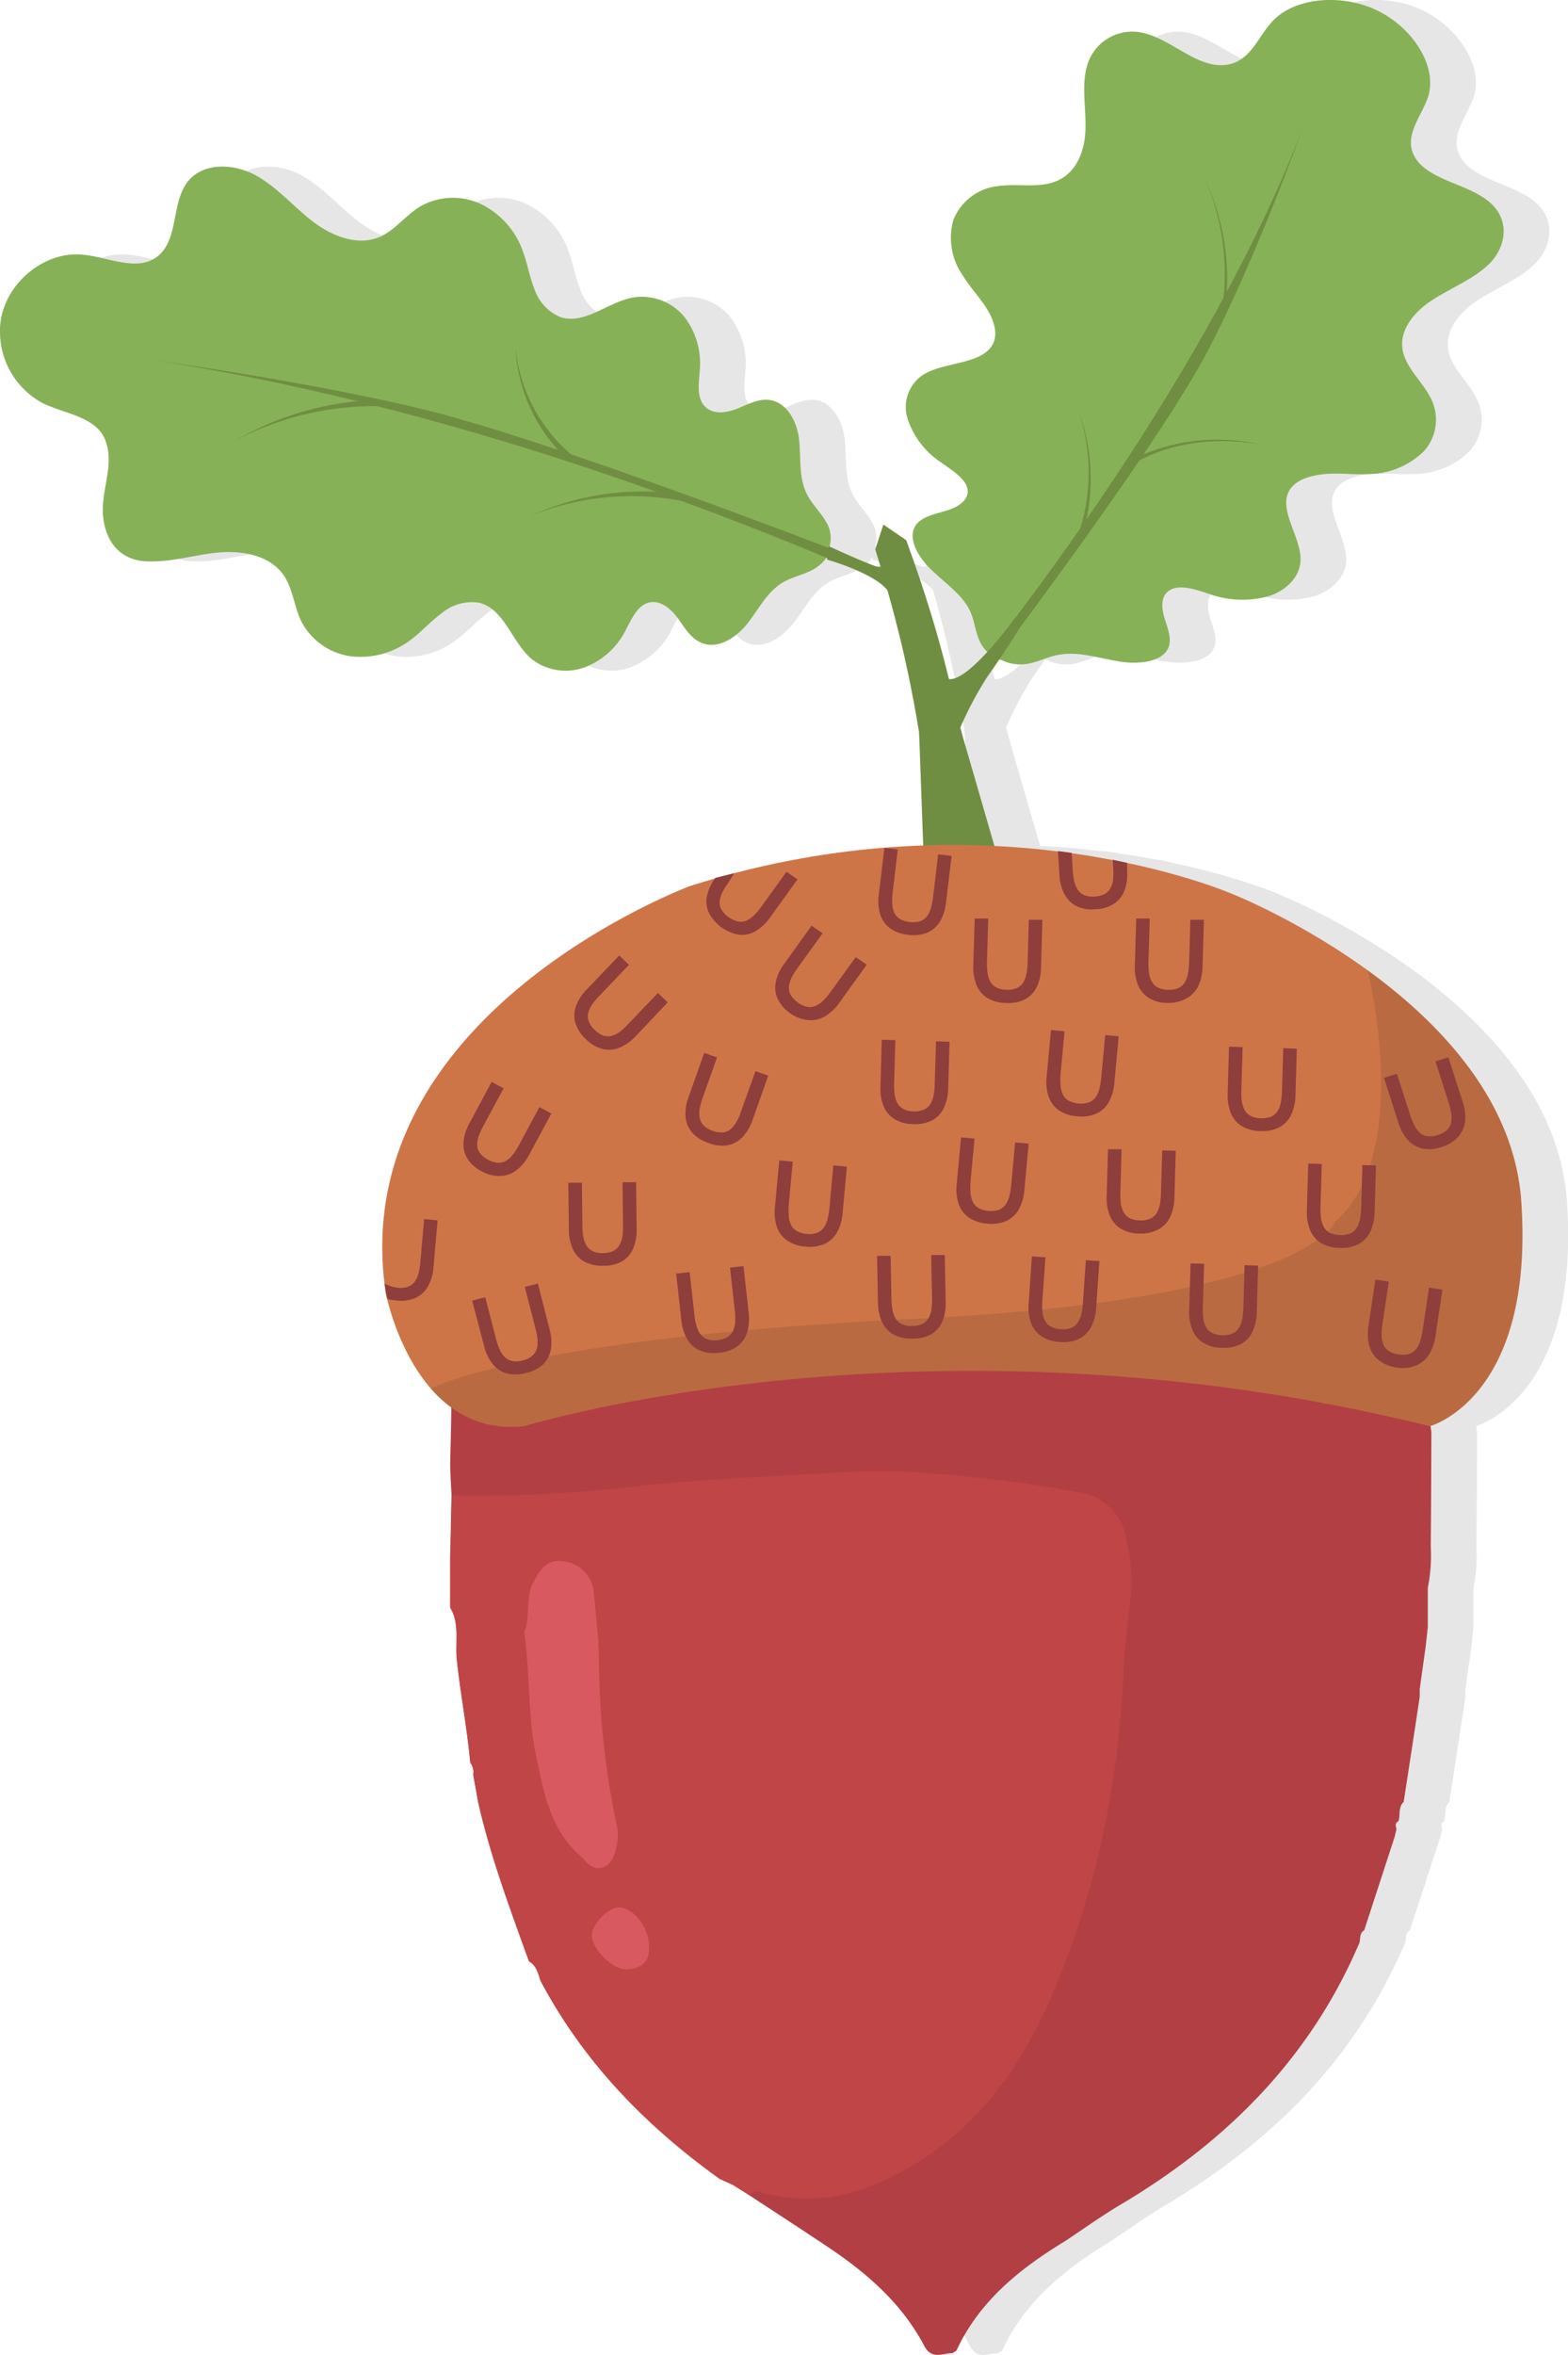 <svg xmlns="http://www.w3.org/2000/svg" viewBox="0 0 205.9 309.11"><defs><style>.cls-1,.cls-2{opacity:0.1;}.cls-3{fill:#87b157;}.cls-4{fill:#708e42;}.cls-5{fill:#b23f44;}.cls-6{fill:#c04547;}.cls-7{fill:#d85960;}.cls-8{fill:#ce7548;}.cls-9{fill:#8e3e3b;}</style></defs><g id="Layer_2" data-name="Layer 2"><g id="Layer_5" data-name="Layer 5"><g class="cls-1"><path d="M132.48,36.24c.93,1.49,2.21,2.84,3.13,4.33s1.46,3.22.77,4.58c-1.38,2.7-6.31,2.31-9.1,4a5.09,5.09,0,0,0-2.14,5.69,10.92,10.92,0,0,0,4.4,5.83c1.52,1.09,3.48,2.26,3.54,3.8,0,1.31-1.39,2.12-2.81,2.55s-3,.73-3.87,1.73c-1.37,1.61,0,4.16,1.77,5.91s4.1,3.3,5.13,5.37c.61,1.23.71,2.52,1.2,3.76a4.55,4.55,0,0,0,3.11,2.88v0a5.54,5.54,0,0,0,3.71.38c1.4-.32,2.63-1,4.08-1.16,2.45-.36,5.12.55,7.71.95s5.64,0,6.35-1.92c.43-1.2-.19-2.6-.58-3.92s-.45-2.87.77-3.56c1.42-.8,3.56,0,5.4.61a12.86,12.86,0,0,0,7.73.14c2.29-.8,4-2.62,4-4.79,0-3.08-3.06-6.64-1.37-9.18.85-1.28,2.72-1.83,4.58-2s3.79.11,5.65,0A10.51,10.51,0,0,0,193,59.2a6.2,6.2,0,0,0,.85-7c-1-1.94-2.88-3.64-3.51-5.63-.91-2.85,1.1-5.42,3.58-7.08s5.52-2.8,7.59-4.81,2.85-5.35.5-7.76c-2.7-2.77-8.27-3.09-10.17-6.22-1.68-2.76.82-5.37,1.69-8C195,8,190.27,1.79,184.08.4c-4.11-1-8.65-.14-11,2.4-2,2.14-2.93,5.49-6.36,5.74-3.9.28-7.26-3.81-11.27-4.34a6.17,6.17,0,0,0-6.77,4.68c-.68,2.69,0,5.65-.16,8.46s-1.36,5.78-4.45,6.66c-2.16.62-4.75.09-7.05.43a7.1,7.1,0,0,0-5.85,4.5A8.65,8.65,0,0,0,132.48,36.24Z"/><path d="M154.49,60.41a25,25,0,0,1,16.93-2.07c-5.61-1-11.7-.35-16.64,2.56l-.29-.49Z"/><path d="M131.43,91.21C148.63,69.92,167.35,42,177,17c0,0-6,16.72-12.13,28.54-7.07,13.72-31.75,45.89-31.75,45.89Z"/><path d="M166.43,40.8a30.82,30.82,0,0,0-2.33-17.58,31.06,31.06,0,0,1,2.76,17.65l-.43-.07Z"/><path d="M147.07,71.61a25.51,25.51,0,0,0,.55-17.73,25.84,25.84,0,0,1,0,17.95l-.53-.22Z"/><path d="M131.43,146.54c-2.76-40.55-4.18-54.21-10.5-74.43L122,68.85l3,2.05c5.06,13.84,6.12,20.82,8.66,31.13,3.5,14.25,5.84,22.66,8.77,44.51"/><path d="M60,83.93c1.4-1.06,2.57-2.4,4-3.44a6.13,6.13,0,0,1,4.9-1.38c3.38.81,4.3,5.25,7,7.46a7.27,7.27,0,0,0,6.92,1,10,10,0,0,0,5.31-4.8c.81-1.52,1.58-3.43,3.27-3.72,1.45-.24,2.75.92,3.62,2.11s1.63,2.57,3,3.17c2.16,1,4.64-.61,6.11-2.47s2.57-4.14,4.6-5.37c1.19-.73,2.61-1,3.86-1.64s2.43-1.8,2.36-3.2h0a4.12,4.12,0,0,0-.59-3.35c-.73-1.2-1.78-2.19-2.41-3.45-1.06-2.12-.78-4.63-1-7s-1.52-5-3.87-5.35c-1.45-.2-2.84.56-4.21,1.11s-3.08.84-4.18-.14c-1.28-1.14-.92-3.17-.8-4.89a10,10,0,0,0-1.94-6.88A7.24,7.24,0,0,0,89.44,39c-3.45.45-6.58,3.72-9.88,2.61a6.13,6.13,0,0,1-3.42-3.77c-.64-1.63-.91-3.39-1.53-5a10.93,10.93,0,0,0-5.44-6.05,8.69,8.69,0,0,0-8,.31c-1.9,1.15-3.27,3.11-5.32,4-2.93,1.25-6.35-.14-8.87-2.1s-4.63-4.47-7.43-6-6.76-1.72-8.8.73c-2.36,2.83-1.19,7.81-4.17,10-2.62,1.91-6.2.09-9.43-.27C11.48,32.72,5.87,37.87,6,43.57a10.63,10.63,0,0,0,5.66,9.37c2.92,1.4,6.93,1.76,8.14,4.77,1.37,3.42-.72,6.78-.22,10.43.43,3.16,2.33,5.34,5.52,5.53s6.3-.83,9.48-1.14,6.81.32,8.64,2.93c1.27,1.82,1.4,4.21,2.39,6.19a8.66,8.66,0,0,0,6.62,4.51A10.91,10.91,0,0,0,60,83.93Z"/><path d="M80.57,60.36A21.53,21.53,0,0,1,73.68,45.5a21.08,21.08,0,0,0,7.44,14.24l-.55.62Z"/><path d="M116.6,74.08c-28.43-12-59.62-22-90.12-26.77,0,0,20.3,2.81,35.14,6.42,17.23,4.2,56,19.26,56,19.26Z"/><path d="M55.86,53.31a39.54,39.54,0,0,0-19,4.52,39.77,39.77,0,0,1,19-5.35v.83Z"/><path d="M95.5,65.75a35,35,0,0,0-19.91,2,35.42,35.42,0,0,1,20-2.87l-.14.82Z"/><path d="M122.38,72.27s.48,2.73-1.54,2-6-2.58-6-2.58l-.24,1.76s4.92,1.37,7.3,3.37a29.59,29.59,0,0,1,4.72,5.83Z"/><path d="M130.26,100.53a46.75,46.75,0,0,1,5.4-11.72c2.59-3.64,4.6-7,4.6-7l-.95-.73s-6.83,9.48-9.17,7.88L129,92.81Z"/><path d="M193.88,203q.06-7.49.08-15c-.07-.52-.13-1-.2-1.56-5.11-1.58-10.43-2-15.65-3-6.48-1.2-13-2.1-19.53-3-2.85-.39-5.75-.33-8.61-.67a125.3,125.3,0,0,0-20-.93,242.73,242.73,0,0,0-41.26,4.66c-5.75,1.22-11.49,2.75-17.45,3-2.26.1-4.11-.89-6-1.84,0,2.38-.1,5-.14,7.39,0,1.39.11,2.77.17,4.15h0c-.06,2.87-.12,5.75-.19,8.62v3.58c0,.85,0,1.7,0,2.55,1.3,2.13.64,4.6.88,6.85.46,4.38,1.29,8.7,1.72,13.06l.06.51a1.94,1.94,0,0,1,.37,1.54c.22,1.19.43,2.38.64,3.57,1.62,7.17,4.19,14,6.68,20.93,1,.56,1.19,1.59,1.52,2.55,5.66,10.64,13.78,19,23.54,25.95h0l.9.24.31-.27c0,.13-.11.26-.17.38l.18,0c.44,0,.6.23.66.61l2.08,1.31c3.37,2.21,6.75,4.41,10.11,6.65,5.18,3.45,9.84,7.46,12.79,13.08,1,1.86,2.39.95,3.7.95l.52-.33c3-6.5,8.31-10.75,14.24-14.36l0,0c2.54-1.68,5-3.46,7.64-5,13.7-8.2,24.48-19,30.91-33.87.38-.6,0-1.5.76-1.95q2-6.13,4-12.27l.24-1c-.09-.39-.25-.81.27-1.06.25-.83-.07-1.82.67-2.51q1.07-6.9,2.11-13.8l0-1c.26-1.89.53-3.78.79-5.67l.27-2.5V212c0-.51,0-1,0-1.53,0-.68,0-1.36,0-2.05A21.86,21.86,0,0,0,193.88,203ZM82.12,243.52c-3.86-3.42-4.69-8.2-5.69-12.88-1.14-5.31-.8-10.76-1.59-16.45.86-1.91.08-4.41,1.23-6.61.88-1.69,1.92-3.1,4.1-2.67a4.51,4.51,0,0,1,3.82,4.2c.25,2.95.63,5.88.66,8.86A107.43,107.43,0,0,0,87,239.33a6.46,6.46,0,0,1,.12,2.51c-.27,1.29-.42,2.81-2,3.28S83,244.28,82.12,243.52Zm6.17,14.93c-1.89.07-4.58-2.69-4.57-4.48,0-1.46,2.18-3.69,3.56-3.64,1.91.07,4,2.75,3.94,5C91.37,257.56,90.08,258.38,88.29,258.45Z"/><path d="M100.51,286h0C90.75,279,82.63,270.65,77,260c-.33-1-.53-2-1.52-2.55-2.49-6.9-5.06-13.76-6.68-20.93-.21-1.19-.42-2.38-.64-3.57a1.94,1.94,0,0,0-.37-1.54l-.06-.51c-.43-4.37-1.26-8.68-1.72-13-.24-2.26.42-4.73-.88-6.86,0-.85,0-1.7,0-2.55v-3.58c.07-2.87.13-5.75.19-8.62a181.07,181.07,0,0,0,24.09-1.2c9-1,18-1.26,27-1.86a82.53,82.53,0,0,1,14.48.4,167,167,0,0,1,16.79,2.23A7.5,7.5,0,0,1,154,202.5a23.89,23.89,0,0,1,.55,6.3c-.32,3.45-.84,6.88-1,10.33a137.94,137.94,0,0,1-1.75,16.61,110.77,110.77,0,0,1-4.9,19c-3.93,11.28-9.16,21.7-19.52,28.51-6.55,4.31-13.63,6.74-21.61,4.45a1,1,0,0,0-1.3.46l-2.08-1.31Z"/><path d="M74.84,214.19c.79,5.69.45,11.14,1.59,16.45,1,4.68,1.83,9.46,5.69,12.88.86.76,1.49,2,2.94,1.6s1.74-2,2-3.28a6.46,6.46,0,0,0-.12-2.51A107.43,107.43,0,0,1,84.65,218c0-3-.41-5.91-.66-8.86a4.51,4.51,0,0,0-3.82-4.2c-2.18-.43-3.22,1-4.1,2.67C74.92,209.78,75.7,212.28,74.84,214.19Z"/><path d="M91.22,255.36c0-2.28-2-5-3.94-5-1.38-.05-3.56,2.18-3.56,3.64,0,1.79,2.68,4.55,4.57,4.48S91.37,257.56,91.22,255.36Z"/><polygon points="137.2 113.17 127.31 113.17 126.69 96.13 132.21 95.94 137.2 113.17"/><path d="M193.76,187.19s13.8-3.65,12-29.56S168,117.41,168,117.41s-31.36-13.86-71.35-1.13c0,0-45.45,16.81-40,53.4,0,0,3.61,19.13,18.17,17.51C74.84,187.19,127.92,170.85,193.76,187.19Z"/><path class="cls-2" d="M181.31,160.36s-3.63,10.23-55.22,12.73c-51.4,2.49-63.51,9.15-63.51,9.15a13.58,13.58,0,0,0,12.26,4.95s53.08-16.34,118.92,0c0,0,13.8-3.65,12-29.56-.93-13.24-10.77-23.45-20.16-30.28C185.58,127.35,191.65,151.38,181.31,160.36Z"/><path d="M159.33,131.64a4.81,4.81,0,0,1-2.48-.66,3.66,3.66,0,0,1-1.42-1.71,6.18,6.18,0,0,1-.41-2.56l.18-6.15,1.78,0-.17,5.68a9.19,9.19,0,0,0,.07,1.42,3.37,3.37,0,0,0,.35,1.15,1.94,1.94,0,0,0,.79.79,3.07,3.07,0,0,0,1.36.31,2.91,2.91,0,0,0,1.37-.23,1.93,1.93,0,0,0,.83-.74,3.22,3.22,0,0,0,.42-1.14,9.85,9.85,0,0,0,.15-1.4l.16-5.68,1.78,0-.18,6.15a6.29,6.29,0,0,1-.55,2.53,3.67,3.67,0,0,1-1.52,1.62A4.84,4.84,0,0,1,159.33,131.64Z"/><path d="M171.52,148.45a4.84,4.84,0,0,1-2.48-.66,3.62,3.62,0,0,1-1.42-1.71,6.33,6.33,0,0,1-.41-2.55l.18-6.15,1.78.05-.16,5.68a8,8,0,0,0,.06,1.41,3.43,3.43,0,0,0,.36,1.16,1.89,1.89,0,0,0,.78.78,2.94,2.94,0,0,0,1.36.31,3,3,0,0,0,1.38-.23,2,2,0,0,0,.83-.74,3.24,3.24,0,0,0,.42-1.13,8.74,8.74,0,0,0,.14-1.41l.17-5.68,1.78.06-.18,6.14a6.25,6.25,0,0,1-.56,2.53,3.64,3.64,0,0,1-1.52,1.63A4.8,4.8,0,0,1,171.52,148.45Z"/><path d="M125.92,147.54a4.77,4.77,0,0,1-2.48-.66,3.68,3.68,0,0,1-1.42-1.71,6.17,6.17,0,0,1-.4-2.55l.17-6.15,1.78.05-.16,5.68a9.05,9.05,0,0,0,.06,1.41,3.36,3.36,0,0,0,.36,1.16,2,2,0,0,0,.78.78,2.93,2.93,0,0,0,1.36.32,3.11,3.11,0,0,0,1.38-.24,1.92,1.92,0,0,0,.83-.74,3.24,3.24,0,0,0,.42-1.13,8.73,8.73,0,0,0,.14-1.4l.17-5.69,1.78.06-.18,6.14a6.25,6.25,0,0,1-.56,2.53,3.67,3.67,0,0,1-1.51,1.63A4.86,4.86,0,0,1,125.92,147.54Z"/><path d="M138.12,131.64a4.81,4.81,0,0,1-2.48-.66,3.66,3.66,0,0,1-1.42-1.71,6.18,6.18,0,0,1-.41-2.56l.18-6.15,1.78,0-.17,5.68a9.19,9.19,0,0,0,.07,1.42,3.6,3.6,0,0,0,.35,1.15,1.94,1.94,0,0,0,.79.79,3.07,3.07,0,0,0,1.36.31,2.91,2.91,0,0,0,1.37-.23,1.93,1.93,0,0,0,.83-.74,3.22,3.22,0,0,0,.42-1.14,8.58,8.58,0,0,0,.15-1.4l.16-5.68,1.78,0L142.7,127a6.29,6.29,0,0,1-.55,2.53,3.67,3.67,0,0,1-1.52,1.62A4.84,4.84,0,0,1,138.12,131.64Z"/><path d="M125.25,122.69a4.77,4.77,0,0,1-2.41-.88,3.58,3.58,0,0,1-1.26-1.83,6,6,0,0,1-.18-2.58l.73-6.11,1.76.21-.67,5.64a8.7,8.7,0,0,0-.06,1.42,3.35,3.35,0,0,0,.25,1.18,1.88,1.88,0,0,0,.71.85,3.57,3.57,0,0,0,2.72.32,2,2,0,0,0,.89-.66,3.24,3.24,0,0,0,.52-1.09,9.26,9.26,0,0,0,.27-1.39l.67-5.64,1.77.21-.73,6.11a6.2,6.2,0,0,1-.78,2.47,3.66,3.66,0,0,1-1.66,1.48A4.79,4.79,0,0,1,125.25,122.69Z"/><path d="M154,113.26l0,1a6.12,6.12,0,0,1-.32,2.57,3.56,3.56,0,0,1-1.36,1.76,4.68,4.68,0,0,1-2.45.75,4.76,4.76,0,0,1-2.53-.42,3.66,3.66,0,0,1-1.57-1.57,6.1,6.1,0,0,1-.65-2.51l-.2-3.14,1.8.24.15,2.32a9.66,9.66,0,0,0,.19,1.4,3.44,3.44,0,0,0,.47,1.12,1.84,1.84,0,0,0,.85.7,3.06,3.06,0,0,0,1.38.19,3.09,3.09,0,0,0,1.35-.36,2,2,0,0,0,.76-.82,3.25,3.25,0,0,0,.31-1.17,8.25,8.25,0,0,0,0-1.41l-.07-1.07Z"/><path d="M109.77,133a4.83,4.83,0,0,1-1.67-1.94,3.55,3.55,0,0,1-.22-2.21,6.15,6.15,0,0,1,1.1-2.35l3.59-5,1.45,1-3.33,4.6a11,11,0,0,0-.74,1.21,3.57,3.57,0,0,0-.35,1.16,1.92,1.92,0,0,0,.21,1.09,3.58,3.58,0,0,0,2.22,1.6,2,2,0,0,0,1.1-.15,3.3,3.3,0,0,0,1-.7,8.93,8.93,0,0,0,.91-1.08l3.33-4.61,1.44,1-3.6,5a6.28,6.28,0,0,1-1.88,1.78,3.61,3.61,0,0,1-2.17.49A4.76,4.76,0,0,1,109.77,133Z"/><path d="M102.42,114.61l-.82,1.3a9.38,9.38,0,0,0-.74,1.21,3.45,3.45,0,0,0-.35,1.15,1.91,1.91,0,0,0,.21,1.09,3.58,3.58,0,0,0,2.22,1.6,2,2,0,0,0,1.1-.14,3.34,3.34,0,0,0,1-.71,7.62,7.62,0,0,0,.91-1.08l3.33-4.61,1.44,1-3.6,5a6.15,6.15,0,0,1-1.88,1.78,3.54,3.54,0,0,1-2.17.49,5.53,5.53,0,0,1-4-2.92,3.55,3.55,0,0,1-.22-2.21,6,6,0,0,1,1.1-2.34Z"/><path d="M82.94,136.4a4.88,4.88,0,0,1-1.39-2.15,3.67,3.67,0,0,1,.09-2.22,6.21,6.21,0,0,1,1.41-2.17l4.26-4.45,1.28,1.23-3.93,4.11a8.64,8.64,0,0,0-.9,1.09,3.35,3.35,0,0,0-.51,1.09,2,2,0,0,0,.06,1.12,3,3,0,0,0,.8,1.14,2.88,2.88,0,0,0,1.17.75,2,2,0,0,0,1.12,0,3.38,3.38,0,0,0,1.07-.57,8.89,8.89,0,0,0,1-.94l3.93-4.1,1.28,1.23L89.48,136a6.34,6.34,0,0,1-2.11,1.5,3.58,3.58,0,0,1-2.21.19A4.78,4.78,0,0,1,82.94,136.4Z"/><path d="M85.21,166.13a4.89,4.89,0,0,1-2.51-.56,3.67,3.67,0,0,1-1.49-1.65,6.18,6.18,0,0,1-.51-2.54l-.07-6.15,1.78,0,.07,5.68a7.72,7.72,0,0,0,.12,1.41,3.41,3.41,0,0,0,.4,1.14,1.81,1.81,0,0,0,.82.75,2.89,2.89,0,0,0,1.37.26,3,3,0,0,0,1.36-.29,1.86,1.86,0,0,0,.8-.77,3.32,3.32,0,0,0,.38-1.15,9.08,9.08,0,0,0,.08-1.41l-.06-5.68,1.78,0,.07,6.15a6.15,6.15,0,0,1-.46,2.55,3.55,3.55,0,0,1-1.45,1.68A4.77,4.77,0,0,1,85.21,166.13Z"/><path d="M75.08,180.2a4.8,4.8,0,0,1-2.57.05A3.63,3.63,0,0,1,70.67,179a6.06,6.06,0,0,1-1.1-2.34L68,170.71l1.72-.45,1.42,5.5a8.75,8.75,0,0,0,.46,1.34,3.4,3.4,0,0,0,.66,1,1.93,1.93,0,0,0,1,.54,3,3,0,0,0,1.39-.08,2.87,2.87,0,0,0,1.25-.61,1.84,1.84,0,0,0,.59-.94,3.18,3.18,0,0,0,.09-1.21,8.06,8.06,0,0,0-.25-1.38l-1.42-5.51,1.72-.44,1.54,6a6.32,6.32,0,0,1,.17,2.59,3.63,3.63,0,0,1-1,2A4.87,4.87,0,0,1,75.08,180.2Z"/><path d="M69.29,153.76a4.84,4.84,0,0,1-1.92-1.7,3.62,3.62,0,0,1-.5-2.17,6.31,6.31,0,0,1,.78-2.47L70.56,142l1.57.84-2.69,5a9,9,0,0,0-.58,1.29,3.46,3.46,0,0,0-.2,1.19,1.91,1.91,0,0,0,.35,1,3,3,0,0,0,1.08.89,3,3,0,0,0,1.33.41,1.93,1.93,0,0,0,1.08-.29,3.26,3.26,0,0,0,.88-.83,8.4,8.4,0,0,0,.76-1.19l2.69-5,1.57.84-2.92,5.42a6.06,6.06,0,0,1-1.63,2,3.57,3.57,0,0,1-2.08.77A4.72,4.72,0,0,1,69.29,153.76Z"/><path d="M56.51,168.48a5,5,0,0,0,1.72.54,3,3,0,0,0,1.39-.15,2,2,0,0,0,.87-.69,3.3,3.3,0,0,0,.48-1.11,9.51,9.51,0,0,0,.23-1.4l.49-5.66,1.77.16-.53,6.12a6.23,6.23,0,0,1-.7,2.49,3.63,3.63,0,0,1-1.61,1.54,4.72,4.72,0,0,1-2.54.37,6.28,6.28,0,0,1-1.23-.22A16,16,0,0,1,56.51,168.48Z"/><path d="M99,150a4.74,4.74,0,0,1-2.15-1.4,3.63,3.63,0,0,1-.83-2.06,6.2,6.2,0,0,1,.4-2.56l2.06-5.79,1.68.6-1.91,5.35a10.05,10.05,0,0,0-.37,1.37,3.48,3.48,0,0,0,0,1.2,2,2,0,0,0,.51,1,3,3,0,0,0,1.2.72,3.14,3.14,0,0,0,1.38.2,1.83,1.83,0,0,0,1-.45,3.16,3.16,0,0,0,.75-.95,7.61,7.61,0,0,0,.57-1.29l1.91-5.35,1.68.59-2.07,5.8a6,6,0,0,1-1.31,2.23,3.59,3.59,0,0,1-1.94,1.08A4.78,4.78,0,0,1,99,150Z"/><path d="M181.92,163.79a4.81,4.81,0,0,1-2.48-.66,3.57,3.57,0,0,1-1.42-1.71,6.18,6.18,0,0,1-.41-2.56l.18-6.14,1.78.05-.17,5.68a9.12,9.12,0,0,0,.07,1.41,3.53,3.53,0,0,0,.35,1.15,1.88,1.88,0,0,0,.79.79,3.59,3.59,0,0,0,2.73.08,1.93,1.93,0,0,0,.83-.74,3.24,3.24,0,0,0,.42-1.13,8.83,8.83,0,0,0,.15-1.41l.16-5.68,1.78.05-.18,6.15a6.25,6.25,0,0,1-.55,2.53,3.62,3.62,0,0,1-1.52,1.62A4.74,4.74,0,0,1,181.92,163.79Z"/><path d="M166.47,176.9a4.71,4.71,0,0,1-2.48-.67,3.57,3.57,0,0,1-1.42-1.71,6.13,6.13,0,0,1-.41-2.55l.18-6.15,1.78.05-.17,5.68A9.19,9.19,0,0,0,164,173a3.37,3.37,0,0,0,.35,1.15,1.92,1.92,0,0,0,.79.78,2.89,2.89,0,0,0,1.35.32,3,3,0,0,0,1.38-.24,1.87,1.87,0,0,0,.83-.74,3.16,3.16,0,0,0,.42-1.13,9.85,9.85,0,0,0,.15-1.4l.16-5.68,1.78.05-.18,6.15a6.08,6.08,0,0,1-.56,2.52,3.62,3.62,0,0,1-1.51,1.63A4.94,4.94,0,0,1,166.47,176.9Z"/><path d="M155.63,161.91a4.84,4.84,0,0,1-2.48-.66,3.62,3.62,0,0,1-1.42-1.71,6.18,6.18,0,0,1-.41-2.56l.18-6.14,1.78,0-.16,5.68a8,8,0,0,0,.06,1.41,3.43,3.43,0,0,0,.36,1.16,1.83,1.83,0,0,0,.78.78,2.94,2.94,0,0,0,1.36.31,3,3,0,0,0,1.38-.23,2,2,0,0,0,.83-.74,3.69,3.69,0,0,0,.42-1.13,8.86,8.86,0,0,0,.14-1.41l.17-5.68,1.77.05-.17,6.15a6.25,6.25,0,0,1-.56,2.53,3.56,3.56,0,0,1-1.52,1.62A4.72,4.72,0,0,1,155.63,161.91Z"/><path d="M147.43,146.51a4.74,4.74,0,0,1-2.43-.82,3.56,3.56,0,0,1-1.31-1.8,6,6,0,0,1-.25-2.57l.57-6.13,1.78.17-.53,5.66a8.43,8.43,0,0,0,0,1.41,3.72,3.72,0,0,0,.28,1.17,1.88,1.88,0,0,0,.74.84,3.51,3.51,0,0,0,2.72.25,1.93,1.93,0,0,0,.88-.68,3.31,3.31,0,0,0,.49-1.11,8.23,8.23,0,0,0,.23-1.39l.53-5.66,1.77.17-.57,6.12a6.17,6.17,0,0,1-.72,2.49,3.58,3.58,0,0,1-1.61,1.52A4.84,4.84,0,0,1,147.43,146.51Z"/><path d="M135.61,160.6a4.9,4.9,0,0,1-2.43-.82,3.62,3.62,0,0,1-1.31-1.8,6.22,6.22,0,0,1-.24-2.57l.57-6.13,1.77.17-.53,5.65a9.74,9.74,0,0,0,0,1.42,3.25,3.25,0,0,0,.28,1.17,1.91,1.91,0,0,0,.73.84,3.17,3.17,0,0,0,1.34.4,3,3,0,0,0,1.39-.15,2,2,0,0,0,.87-.68,3.31,3.31,0,0,0,.49-1.11,9.34,9.34,0,0,0,.24-1.39l.52-5.66,1.78.17-.57,6.12a6.33,6.33,0,0,1-.72,2.49,3.66,3.66,0,0,1-1.62,1.52A4.84,4.84,0,0,1,135.61,160.6Z"/><path d="M111.75,163.61a4.8,4.8,0,0,1-2.43-.82A3.62,3.62,0,0,1,108,161a6.22,6.22,0,0,1-.24-2.57l.57-6.13,1.77.17-.53,5.66a9.59,9.59,0,0,0,0,1.41,3.25,3.25,0,0,0,.28,1.17,1.86,1.86,0,0,0,.73.84,3.17,3.17,0,0,0,1.34.4,3,3,0,0,0,1.39-.15,2,2,0,0,0,.87-.68,3.31,3.31,0,0,0,.49-1.11,9.34,9.34,0,0,0,.24-1.39l.52-5.66,1.78.17-.57,6.12a6.17,6.17,0,0,1-.72,2.49,3.66,3.66,0,0,1-1.62,1.52A4.84,4.84,0,0,1,111.75,163.61Z"/><path d="M145.18,176.14a4.8,4.8,0,0,1-2.45-.77,3.55,3.55,0,0,1-1.35-1.76,6.17,6.17,0,0,1-.3-2.57l.42-6.14,1.78.13-.4,5.66a9.54,9.54,0,0,0,0,1.42,3.47,3.47,0,0,0,.31,1.17,1.83,1.83,0,0,0,.75.81,3,3,0,0,0,1.35.37,2.9,2.9,0,0,0,1.38-.18,1.91,1.91,0,0,0,.86-.7,3.35,3.35,0,0,0,.47-1.12,9.62,9.62,0,0,0,.2-1.4l.39-5.66,1.78.12-.43,6.14a6.26,6.26,0,0,1-.66,2.5,3.66,3.66,0,0,1-1.58,1.56A4.74,4.74,0,0,1,145.18,176.14Z"/><path d="M125.83,175.69a4.81,4.81,0,0,1-2.51-.54,3.62,3.62,0,0,1-1.5-1.64,6.09,6.09,0,0,1-.53-2.53l-.12-6.15,1.78,0,.11,5.68a8.89,8.89,0,0,0,.13,1.41,3.44,3.44,0,0,0,.41,1.13,1.89,1.89,0,0,0,.83.75,2.9,2.9,0,0,0,1.37.24,3.08,3.08,0,0,0,1.36-.29,1.92,1.92,0,0,0,.79-.78,3.17,3.17,0,0,0,.37-1.16,9.12,9.12,0,0,0,.07-1.41l-.11-5.68,1.78,0,.12,6.15a6.15,6.15,0,0,1-.43,2.55,3.61,3.61,0,0,1-1.44,1.69A4.74,4.74,0,0,1,125.83,175.69Z"/><path d="M100.42,177.55a4.67,4.67,0,0,1-2.54-.31,3.55,3.55,0,0,1-1.65-1.49,6.19,6.19,0,0,1-.76-2.47l-.68-6.12,1.77-.19.63,5.64a7.81,7.81,0,0,0,.26,1.39,3.49,3.49,0,0,0,.51,1.1,2,2,0,0,0,.89.67,3,3,0,0,0,1.39.12,3.07,3.07,0,0,0,1.33-.43,1.91,1.91,0,0,0,.72-.85,3.3,3.3,0,0,0,.25-1.18,7.56,7.56,0,0,0-.05-1.41l-.63-5.65,1.77-.19.68,6.11a6.15,6.15,0,0,1-.2,2.58,3.59,3.59,0,0,1-1.27,1.82A4.84,4.84,0,0,1,100.42,177.55Z"/><path d="M189.39,179.49a4.83,4.83,0,0,1-2.38-1,3.7,3.7,0,0,1-1.21-1.87,6.31,6.31,0,0,1-.1-2.59l.91-6.08,1.76.26-.84,5.62a7.84,7.84,0,0,0-.1,1.42,3.14,3.14,0,0,0,.21,1.18,2,2,0,0,0,.69.88,3.55,3.55,0,0,0,2.7.4,2,2,0,0,0,.92-.63,3.43,3.43,0,0,0,.55-1.08,10.05,10.05,0,0,0,.31-1.38l.84-5.62,1.76.27-.91,6.08a6.34,6.34,0,0,1-.85,2.44,3.69,3.69,0,0,1-1.7,1.43A4.72,4.72,0,0,1,189.39,179.49Z"/><path d="M195.32,150.54a4.72,4.72,0,0,1-2.56.2,3.61,3.61,0,0,1-1.91-1.14,6.07,6.07,0,0,1-1.23-2.27l-1.88-5.86,1.69-.54,1.74,5.41a8.32,8.32,0,0,0,.53,1.31,3.32,3.32,0,0,0,.72,1,1.84,1.84,0,0,0,1,.48,3,3,0,0,0,1.39-.16,3,3,0,0,0,1.22-.67,2,2,0,0,0,.53-1,3.25,3.25,0,0,0,0-1.21,9.68,9.68,0,0,0-.33-1.37l-1.74-5.41,1.7-.54,1.88,5.85a6.1,6.1,0,0,1,.31,2.57,3.63,3.63,0,0,1-.88,2A4.89,4.89,0,0,1,195.32,150.54Z"/></g><path class="cls-3" d="M126.48,36.24c.93,1.49,2.21,2.84,3.13,4.33s1.46,3.22.77,4.58c-1.38,2.7-6.31,2.31-9.1,4a5.09,5.09,0,0,0-2.14,5.69,10.92,10.92,0,0,0,4.4,5.83c1.52,1.09,3.48,2.26,3.54,3.8,0,1.31-1.39,2.12-2.81,2.55s-3,.73-3.87,1.73c-1.37,1.61,0,4.16,1.77,5.91s4.1,3.3,5.13,5.37c.61,1.23.71,2.52,1.2,3.76a4.55,4.55,0,0,0,3.11,2.88v0a5.54,5.54,0,0,0,3.71.38c1.4-.32,2.63-1,4.08-1.16,2.45-.36,5.12.55,7.71.95s5.64,0,6.35-1.92c.43-1.2-.19-2.6-.58-3.92s-.45-2.87.77-3.56c1.42-.8,3.56,0,5.4.61a12.86,12.86,0,0,0,7.73.14c2.29-.8,4-2.62,4-4.79,0-3.08-3.06-6.64-1.37-9.18.85-1.28,2.72-1.83,4.58-2s3.79.11,5.65,0A10.51,10.51,0,0,0,187,59.2a6.2,6.2,0,0,0,.85-7c-1-1.94-2.88-3.64-3.51-5.63-.91-2.85,1.1-5.42,3.58-7.08s5.52-2.8,7.59-4.81,2.85-5.35.5-7.76c-2.7-2.77-8.27-3.09-10.17-6.22-1.68-2.76.82-5.37,1.69-8C189,8,184.27,1.79,178.08.4c-4.11-1-8.65-.14-11,2.4-2,2.14-2.93,5.49-6.36,5.74-3.9.28-7.26-3.81-11.27-4.34a6.17,6.17,0,0,0-6.77,4.68c-.68,2.69,0,5.65-.16,8.46s-1.36,5.78-4.45,6.66c-2.16.62-4.75.09-7.05.43a7.1,7.1,0,0,0-5.85,4.5A8.65,8.65,0,0,0,126.48,36.24Z"/><path class="cls-4" d="M148.49,60.41a25,25,0,0,1,16.93-2.07c-5.61-1-11.7-.35-16.64,2.56l-.29-.49Z"/><path class="cls-4" d="M125.43,91.21C142.63,69.92,161.35,42,171,17c0,0-6,16.72-12.13,28.54-7.07,13.72-31.75,45.89-31.75,45.89Z"/><path class="cls-4" d="M160.43,40.8a30.82,30.82,0,0,0-2.33-17.58,31.06,31.06,0,0,1,2.76,17.65l-.43-.07Z"/><path class="cls-4" d="M141.07,71.61a25.51,25.51,0,0,0,.55-17.73,25.84,25.84,0,0,1,0,17.95l-.53-.22Z"/><path class="cls-4" d="M125.43,146.54c-2.76-40.55-4.18-54.21-10.5-74.43L116,68.85l3,2.05c5.06,13.84,6.12,20.82,8.66,31.13,3.5,14.25,5.84,22.66,8.77,44.51"/><path class="cls-3" d="M54,83.93c1.4-1.06,2.57-2.4,4-3.44a6.13,6.13,0,0,1,4.9-1.38c3.38.81,4.3,5.25,7,7.46a7.27,7.27,0,0,0,6.92,1,10,10,0,0,0,5.31-4.8c.81-1.52,1.58-3.43,3.27-3.72,1.45-.24,2.75.92,3.62,2.11s1.63,2.57,3,3.17c2.16,1,4.64-.61,6.11-2.47s2.57-4.14,4.6-5.37c1.19-.73,2.61-1,3.86-1.64s2.43-1.8,2.36-3.2h0a4.12,4.12,0,0,0-.59-3.35c-.73-1.2-1.78-2.19-2.41-3.45-1.06-2.12-.78-4.63-1-7s-1.52-5-3.87-5.35c-1.45-.2-2.84.56-4.21,1.11s-3.08.84-4.18-.14c-1.28-1.14-.92-3.17-.8-4.89a10,10,0,0,0-1.94-6.88A7.24,7.24,0,0,0,83.44,39c-3.45.45-6.58,3.72-9.88,2.61a6.13,6.13,0,0,1-3.42-3.77c-.64-1.63-.91-3.39-1.53-5a10.93,10.93,0,0,0-5.44-6.05,8.69,8.69,0,0,0-8,.31c-1.9,1.15-3.27,3.11-5.32,4-2.93,1.25-6.35-.14-8.87-2.1s-4.63-4.47-7.43-6-6.76-1.72-8.8.73c-2.36,2.83-1.19,7.81-4.17,10-2.62,1.91-6.2.09-9.43-.27C5.48,32.72-.13,37.87,0,43.57a10.63,10.63,0,0,0,5.66,9.37c2.92,1.4,6.93,1.76,8.14,4.77,1.37,3.42-.72,6.78-.22,10.43.43,3.16,2.33,5.34,5.52,5.53s6.3-.83,9.48-1.14,6.81.32,8.64,2.93c1.27,1.82,1.4,4.21,2.39,6.19a8.66,8.66,0,0,0,6.62,4.51A10.91,10.91,0,0,0,54,83.93Z"/><path class="cls-4" d="M74.57,60.36A21.53,21.53,0,0,1,67.68,45.5a21.08,21.08,0,0,0,7.44,14.24l-.55.62Z"/><path class="cls-4" d="M110.6,74.08c-28.43-12-59.62-22-90.12-26.77,0,0,20.3,2.81,35.14,6.42,17.23,4.2,56,19.26,56,19.26Z"/><path class="cls-4" d="M49.86,53.31a39.54,39.54,0,0,0-19,4.52,39.77,39.77,0,0,1,19-5.35v.83Z"/><path class="cls-4" d="M89.5,65.75a35,35,0,0,0-19.91,2,35.42,35.42,0,0,1,20-2.87l-.14.82Z"/><path class="cls-4" d="M116.38,72.27s.48,2.73-1.54,2-6-2.58-6-2.58l-.24,1.76s4.92,1.37,7.3,3.37a29.59,29.59,0,0,1,4.72,5.83Z"/><path class="cls-4" d="M124.26,100.53a46.75,46.75,0,0,1,5.4-11.72c2.59-3.64,4.6-7,4.6-7l-.95-.73s-6.83,9.48-9.17,7.88L123,92.81Z"/><path class="cls-5" d="M187.88,203q.06-7.49.08-15c-.07-.52-.13-1-.2-1.56-5.11-1.58-10.43-2-15.65-3-6.48-1.2-13-2.1-19.53-3-2.85-.39-5.75-.33-8.61-.67a125.3,125.3,0,0,0-20-.93,242.73,242.73,0,0,0-41.26,4.66c-5.75,1.22-11.49,2.75-17.45,3-2.26.1-4.11-.89-6-1.84,0,2.38-.1,5-.14,7.39,0,1.39.11,2.77.17,4.15h0c-.06,2.87-.12,5.75-.19,8.62v3.58c0,.85,0,1.7,0,2.55,1.3,2.13.64,4.6.88,6.85.46,4.38,1.29,8.7,1.72,13.06l.06.51a1.94,1.94,0,0,1,.37,1.54c.22,1.19.43,2.38.64,3.57,1.62,7.17,4.19,14,6.68,20.93,1,.56,1.19,1.59,1.52,2.55,5.66,10.64,13.78,19,23.54,25.95h0l.9.24.31-.27c0,.13-.11.26-.17.38l.18,0c.44,0,.6.23.66.61l2.08,1.31c3.37,2.21,6.75,4.41,10.11,6.65,5.18,3.45,9.84,7.46,12.79,13.08,1,1.86,2.39.95,3.7.95l.52-.33c3-6.5,8.31-10.75,14.24-14.36l0,0c2.54-1.68,5-3.46,7.64-5,13.7-8.2,24.48-19,30.91-33.87.38-.6,0-1.5.76-1.95q2-6.13,4-12.27l.24-1c-.09-.39-.25-.81.27-1.06.25-.83-.07-1.82.67-2.51q1.07-6.9,2.11-13.8l0-1c.26-1.89.53-3.78.79-5.67l.27-2.5V212c0-.51,0-1,0-1.53,0-.68,0-1.36,0-2.05A21.86,21.86,0,0,0,187.88,203ZM76.12,243.52c-3.86-3.42-4.69-8.2-5.69-12.88-1.14-5.31-.8-10.76-1.59-16.45.86-1.91.08-4.41,1.23-6.61.88-1.69,1.92-3.1,4.1-2.67a4.51,4.51,0,0,1,3.82,4.2c.25,2.95.63,5.88.66,8.86A107.43,107.43,0,0,0,81,239.33a6.46,6.46,0,0,1,.12,2.51c-.27,1.29-.42,2.81-2,3.28S77,244.28,76.12,243.52Zm6.17,14.93c-1.89.07-4.58-2.69-4.57-4.48,0-1.46,2.18-3.69,3.56-3.64,1.91.07,4,2.75,3.94,5C85.37,257.56,84.08,258.38,82.29,258.45Z"/><path class="cls-6" d="M94.51,286h0C84.75,279,76.63,270.65,71,260c-.33-1-.53-2-1.52-2.55-2.49-6.9-5.06-13.76-6.68-20.93-.21-1.19-.42-2.38-.64-3.57a1.94,1.94,0,0,0-.37-1.54l-.06-.51c-.43-4.37-1.26-8.68-1.72-13-.24-2.26.42-4.73-.88-6.86,0-.85,0-1.7,0-2.55v-3.58c.07-2.87.13-5.75.19-8.62a181.07,181.07,0,0,0,24.09-1.2c9-1,18-1.26,27-1.86a82.53,82.53,0,0,1,14.48.4,167,167,0,0,1,16.79,2.23A7.5,7.5,0,0,1,148,202.5a23.89,23.89,0,0,1,.55,6.3c-.32,3.45-.84,6.88-1,10.33a137.94,137.94,0,0,1-1.75,16.61,110.77,110.77,0,0,1-4.9,19c-3.93,11.28-9.16,21.7-19.52,28.51-6.55,4.31-13.63,6.74-21.61,4.45a1,1,0,0,0-1.3.46l-2.08-1.31Z"/><path class="cls-7" d="M68.84,214.19c.79,5.69.45,11.14,1.59,16.45,1,4.68,1.83,9.46,5.69,12.88.86.76,1.49,2,2.94,1.6s1.74-2,2-3.28a6.46,6.46,0,0,0-.12-2.51A107.43,107.43,0,0,1,78.65,218c0-3-.41-5.91-.66-8.86a4.51,4.51,0,0,0-3.82-4.2c-2.18-.43-3.22,1-4.1,2.67C68.92,209.78,69.7,212.28,68.84,214.19Z"/><path class="cls-7" d="M85.22,255.36c0-2.28-2-5-3.94-5-1.38-.05-3.56,2.18-3.56,3.64,0,1.79,2.68,4.55,4.57,4.48S85.37,257.56,85.22,255.36Z"/><polygon class="cls-4" points="131.2 113.17 121.31 113.17 120.69 96.13 126.21 95.94 131.2 113.17"/><path class="cls-8" d="M187.76,187.19s13.8-3.65,12-29.56S162,117.41,162,117.41s-31.36-13.86-71.35-1.13c0,0-45.45,16.81-40,53.4,0,0,3.61,19.13,18.17,17.51C68.84,187.19,121.92,170.85,187.76,187.19Z"/><path class="cls-2" d="M175.31,160.36s-3.63,10.23-55.22,12.73c-51.4,2.49-63.51,9.15-63.51,9.15a13.58,13.58,0,0,0,12.26,4.95s53.08-16.34,118.92,0c0,0,13.8-3.65,12-29.56-.93-13.24-10.77-23.45-20.16-30.28C179.58,127.35,185.65,151.38,175.31,160.36Z"/><path class="cls-9" d="M153.33,131.64a4.81,4.81,0,0,1-2.48-.66,3.66,3.66,0,0,1-1.42-1.71,6.18,6.18,0,0,1-.41-2.56l.18-6.15,1.78,0-.17,5.68a9.19,9.19,0,0,0,.07,1.42,3.37,3.37,0,0,0,.35,1.15,1.94,1.94,0,0,0,.79.79,3.07,3.07,0,0,0,1.36.31,2.91,2.91,0,0,0,1.37-.23,1.93,1.93,0,0,0,.83-.74,3.22,3.22,0,0,0,.42-1.14,9.85,9.85,0,0,0,.15-1.4l.16-5.68,1.78,0-.18,6.15a6.29,6.29,0,0,1-.55,2.53,3.67,3.67,0,0,1-1.52,1.62A4.84,4.84,0,0,1,153.33,131.64Z"/><path class="cls-9" d="M165.52,148.45a4.84,4.84,0,0,1-2.48-.66,3.62,3.62,0,0,1-1.42-1.71,6.33,6.33,0,0,1-.41-2.55l.18-6.15,1.78.05-.16,5.68a8,8,0,0,0,.06,1.41,3.43,3.43,0,0,0,.36,1.16,1.89,1.89,0,0,0,.78.78,2.94,2.94,0,0,0,1.36.31,3,3,0,0,0,1.38-.23,2,2,0,0,0,.83-.74,3.24,3.24,0,0,0,.42-1.13,8.74,8.74,0,0,0,.14-1.41l.17-5.68,1.78.06-.18,6.14a6.25,6.25,0,0,1-.56,2.53,3.64,3.64,0,0,1-1.52,1.63A4.8,4.8,0,0,1,165.52,148.45Z"/><path class="cls-9" d="M119.92,147.54a4.77,4.77,0,0,1-2.48-.66,3.68,3.68,0,0,1-1.42-1.71,6.17,6.17,0,0,1-.4-2.55l.17-6.15,1.78.05-.16,5.68a9.05,9.05,0,0,0,.06,1.41,3.36,3.36,0,0,0,.36,1.16,2,2,0,0,0,.78.78,2.93,2.93,0,0,0,1.36.32,3.11,3.11,0,0,0,1.38-.24,1.92,1.92,0,0,0,.83-.74,3.24,3.24,0,0,0,.42-1.13,8.73,8.73,0,0,0,.14-1.4l.17-5.69,1.78.06-.18,6.14a6.25,6.25,0,0,1-.56,2.53,3.67,3.67,0,0,1-1.51,1.63A4.86,4.86,0,0,1,119.92,147.54Z"/><path class="cls-9" d="M132.12,131.64a4.81,4.81,0,0,1-2.48-.66,3.66,3.66,0,0,1-1.42-1.71,6.18,6.18,0,0,1-.41-2.56l.18-6.15,1.78,0-.17,5.68a9.19,9.19,0,0,0,.07,1.42,3.6,3.6,0,0,0,.35,1.15,1.94,1.94,0,0,0,.79.79,3.07,3.07,0,0,0,1.36.31,2.91,2.91,0,0,0,1.37-.23,1.93,1.93,0,0,0,.83-.74,3.22,3.22,0,0,0,.42-1.14,8.58,8.58,0,0,0,.15-1.4l.16-5.68,1.78,0L136.7,127a6.29,6.29,0,0,1-.55,2.53,3.67,3.67,0,0,1-1.52,1.62A4.84,4.84,0,0,1,132.12,131.64Z"/><path class="cls-9" d="M119.25,122.69a4.77,4.77,0,0,1-2.41-.88,3.58,3.58,0,0,1-1.26-1.83,6,6,0,0,1-.18-2.58l.73-6.11,1.76.21-.67,5.64a8.7,8.7,0,0,0-.06,1.42,3.35,3.35,0,0,0,.25,1.18,1.88,1.88,0,0,0,.71.85,3.57,3.57,0,0,0,2.72.32,2,2,0,0,0,.89-.66,3.24,3.24,0,0,0,.52-1.09,9.26,9.26,0,0,0,.27-1.39l.67-5.64,1.77.21-.73,6.11a6.2,6.2,0,0,1-.78,2.47,3.66,3.66,0,0,1-1.66,1.48A4.79,4.79,0,0,1,119.25,122.69Z"/><path class="cls-9" d="M148,113.26l0,1a6.12,6.12,0,0,1-.32,2.57,3.56,3.56,0,0,1-1.36,1.76,4.68,4.68,0,0,1-2.45.75,4.76,4.76,0,0,1-2.53-.42,3.66,3.66,0,0,1-1.57-1.57,6.1,6.1,0,0,1-.65-2.51l-.2-3.14,1.8.24.15,2.32a9.66,9.66,0,0,0,.19,1.4,3.44,3.44,0,0,0,.47,1.12,1.84,1.84,0,0,0,.85.7,3.06,3.06,0,0,0,1.38.19,3.09,3.09,0,0,0,1.35-.36,2,2,0,0,0,.76-.82,3.25,3.25,0,0,0,.31-1.17,8.25,8.25,0,0,0,0-1.41l-.07-1.07Z"/><path class="cls-9" d="M103.77,133a4.83,4.83,0,0,1-1.67-1.94,3.55,3.55,0,0,1-.22-2.21,6.15,6.15,0,0,1,1.1-2.35l3.59-5,1.45,1-3.33,4.6a11,11,0,0,0-.74,1.21,3.57,3.57,0,0,0-.35,1.16,1.92,1.92,0,0,0,.21,1.09,3.58,3.58,0,0,0,2.22,1.6,2,2,0,0,0,1.1-.15,3.3,3.3,0,0,0,1-.7,8.93,8.93,0,0,0,.91-1.08l3.33-4.61,1.44,1-3.6,5a6.28,6.28,0,0,1-1.88,1.78,3.61,3.61,0,0,1-2.17.49A4.76,4.76,0,0,1,103.77,133Z"/><path class="cls-9" d="M96.42,114.61l-.82,1.3a9.38,9.38,0,0,0-.74,1.21,3.45,3.45,0,0,0-.35,1.15,1.91,1.91,0,0,0,.21,1.09,3.58,3.58,0,0,0,2.22,1.6,2,2,0,0,0,1.1-.14,3.34,3.34,0,0,0,1-.71,7.62,7.62,0,0,0,.91-1.08l3.33-4.61,1.44,1-3.6,5a6.15,6.15,0,0,1-1.88,1.78,3.54,3.54,0,0,1-2.17.49,5.53,5.53,0,0,1-4-2.92,3.55,3.55,0,0,1-.22-2.21,6,6,0,0,1,1.1-2.34Z"/><path class="cls-9" d="M76.94,136.4a4.88,4.88,0,0,1-1.39-2.15,3.67,3.67,0,0,1,.09-2.22,6.21,6.21,0,0,1,1.41-2.17l4.26-4.45,1.28,1.23-3.93,4.11a8.64,8.64,0,0,0-.9,1.09,3.35,3.35,0,0,0-.51,1.09,2,2,0,0,0,.06,1.12,3,3,0,0,0,.8,1.14,2.88,2.88,0,0,0,1.17.75,2,2,0,0,0,1.12,0,3.38,3.38,0,0,0,1.07-.57,8.89,8.89,0,0,0,1-.94l3.93-4.1,1.28,1.23L83.48,136a6.34,6.34,0,0,1-2.11,1.5,3.58,3.58,0,0,1-2.21.19A4.78,4.78,0,0,1,76.94,136.4Z"/><path class="cls-9" d="M79.21,166.13a4.89,4.89,0,0,1-2.51-.56,3.67,3.67,0,0,1-1.49-1.65,6.18,6.18,0,0,1-.51-2.54l-.07-6.15,1.78,0,.07,5.68a7.72,7.72,0,0,0,.12,1.41,3.41,3.41,0,0,0,.4,1.14,1.81,1.81,0,0,0,.82.75,2.89,2.89,0,0,0,1.37.26,3,3,0,0,0,1.36-.29,1.86,1.86,0,0,0,.8-.77,3.32,3.32,0,0,0,.38-1.15,9.08,9.08,0,0,0,.08-1.41l-.06-5.68,1.78,0,.07,6.15a6.15,6.15,0,0,1-.46,2.55,3.55,3.55,0,0,1-1.45,1.68A4.77,4.77,0,0,1,79.21,166.13Z"/><path class="cls-9" d="M69.08,180.2a4.8,4.8,0,0,1-2.57.05A3.63,3.63,0,0,1,64.67,179a6.06,6.06,0,0,1-1.1-2.34L62,170.71l1.72-.45,1.42,5.5a8.75,8.75,0,0,0,.46,1.34,3.4,3.4,0,0,0,.66,1,1.93,1.93,0,0,0,1,.54,3,3,0,0,0,1.39-.08,2.87,2.87,0,0,0,1.25-.61,1.84,1.84,0,0,0,.59-.94,3.18,3.18,0,0,0,.09-1.21,8.06,8.06,0,0,0-.25-1.38l-1.42-5.51,1.72-.44,1.54,6a6.32,6.32,0,0,1,.17,2.59,3.63,3.63,0,0,1-1,2A4.87,4.87,0,0,1,69.08,180.2Z"/><path class="cls-9" d="M63.29,153.76a4.84,4.84,0,0,1-1.92-1.7,3.62,3.62,0,0,1-.5-2.17,6.31,6.31,0,0,1,.78-2.47L64.56,142l1.57.84-2.69,5a9,9,0,0,0-.58,1.29,3.46,3.46,0,0,0-.2,1.19,1.91,1.91,0,0,0,.35,1,3,3,0,0,0,1.08.89,3,3,0,0,0,1.33.41,1.93,1.93,0,0,0,1.08-.29,3.26,3.26,0,0,0,.88-.83,8.4,8.4,0,0,0,.76-1.19l2.69-5,1.57.84-2.92,5.42a6.06,6.06,0,0,1-1.63,2,3.57,3.57,0,0,1-2.08.77A4.72,4.72,0,0,1,63.29,153.76Z"/><path class="cls-9" d="M50.51,168.48a5,5,0,0,0,1.72.54,3,3,0,0,0,1.39-.15,2,2,0,0,0,.87-.69,3.3,3.3,0,0,0,.48-1.11,9.51,9.51,0,0,0,.23-1.4l.49-5.66,1.77.16-.53,6.12a6.23,6.23,0,0,1-.7,2.49,3.63,3.63,0,0,1-1.61,1.54,4.72,4.72,0,0,1-2.54.37,6.28,6.28,0,0,1-1.23-.22A16,16,0,0,1,50.51,168.48Z"/><path class="cls-9" d="M93,150a4.74,4.74,0,0,1-2.15-1.4,3.63,3.63,0,0,1-.83-2.06,6.2,6.2,0,0,1,.4-2.56l2.06-5.79,1.68.6-1.91,5.35a10.05,10.05,0,0,0-.37,1.37,3.48,3.48,0,0,0,0,1.2,2,2,0,0,0,.51,1,3,3,0,0,0,1.2.72,3.14,3.14,0,0,0,1.38.2,1.83,1.83,0,0,0,1-.45,3.16,3.16,0,0,0,.75-.95,7.61,7.61,0,0,0,.57-1.29l1.91-5.35,1.68.59L98.82,147a6,6,0,0,1-1.31,2.23,3.59,3.59,0,0,1-1.94,1.08A4.78,4.78,0,0,1,93,150Z"/><path class="cls-9" d="M175.92,163.79a4.81,4.81,0,0,1-2.48-.66,3.57,3.57,0,0,1-1.42-1.71,6.18,6.18,0,0,1-.41-2.56l.18-6.14,1.78.05-.17,5.68a9.12,9.12,0,0,0,.07,1.41,3.53,3.53,0,0,0,.35,1.15,1.88,1.88,0,0,0,.79.79,3.59,3.59,0,0,0,2.73.08,1.93,1.93,0,0,0,.83-.74,3.24,3.24,0,0,0,.42-1.13,8.83,8.83,0,0,0,.15-1.41l.16-5.68,1.78.05-.18,6.15a6.25,6.25,0,0,1-.55,2.53,3.62,3.62,0,0,1-1.52,1.62A4.74,4.74,0,0,1,175.92,163.79Z"/><path class="cls-9" d="M160.47,176.9a4.71,4.71,0,0,1-2.48-.67,3.57,3.57,0,0,1-1.42-1.71,6.13,6.13,0,0,1-.41-2.55l.18-6.15,1.78.05-.17,5.68A9.19,9.19,0,0,0,158,173a3.37,3.37,0,0,0,.35,1.15,1.92,1.92,0,0,0,.79.78,2.89,2.89,0,0,0,1.35.32,3,3,0,0,0,1.38-.24,1.87,1.87,0,0,0,.83-.74,3.16,3.16,0,0,0,.42-1.13,9.85,9.85,0,0,0,.15-1.4l.16-5.68,1.78.05-.18,6.15a6.08,6.08,0,0,1-.56,2.52,3.62,3.62,0,0,1-1.51,1.63A4.94,4.94,0,0,1,160.47,176.9Z"/><path class="cls-9" d="M149.63,161.91a4.84,4.84,0,0,1-2.48-.66,3.62,3.62,0,0,1-1.42-1.71,6.18,6.18,0,0,1-.41-2.56l.18-6.14,1.78,0-.16,5.68a8,8,0,0,0,.06,1.41,3.43,3.43,0,0,0,.36,1.16,1.83,1.83,0,0,0,.78.78,2.94,2.94,0,0,0,1.36.31,3,3,0,0,0,1.38-.23,2,2,0,0,0,.83-.74,3.69,3.69,0,0,0,.42-1.13,8.86,8.86,0,0,0,.14-1.41l.17-5.68,1.77.05-.17,6.15a6.25,6.25,0,0,1-.56,2.53,3.56,3.56,0,0,1-1.52,1.62A4.72,4.72,0,0,1,149.63,161.91Z"/><path class="cls-9" d="M141.43,146.51a4.74,4.74,0,0,1-2.43-.82,3.56,3.56,0,0,1-1.31-1.8,6,6,0,0,1-.25-2.57l.57-6.13,1.78.17-.53,5.66a8.43,8.43,0,0,0,0,1.41,3.72,3.72,0,0,0,.28,1.17,1.88,1.88,0,0,0,.74.84,3.51,3.51,0,0,0,2.72.25,1.93,1.93,0,0,0,.88-.68,3.31,3.31,0,0,0,.49-1.11,8.23,8.23,0,0,0,.23-1.39l.53-5.66,1.77.17-.57,6.12a6.17,6.17,0,0,1-.72,2.49,3.58,3.58,0,0,1-1.61,1.52A4.84,4.84,0,0,1,141.43,146.51Z"/><path class="cls-9" d="M129.61,160.6a4.9,4.9,0,0,1-2.43-.82,3.62,3.62,0,0,1-1.31-1.8,6.22,6.22,0,0,1-.24-2.57l.57-6.13,1.77.17-.53,5.65a9.74,9.74,0,0,0,0,1.42,3.25,3.25,0,0,0,.28,1.17,1.91,1.91,0,0,0,.73.84,3.17,3.17,0,0,0,1.34.4,3,3,0,0,0,1.39-.15,2,2,0,0,0,.87-.68,3.31,3.31,0,0,0,.49-1.11,9.34,9.34,0,0,0,.24-1.39l.52-5.66,1.78.17-.57,6.12a6.33,6.33,0,0,1-.72,2.49,3.66,3.66,0,0,1-1.62,1.52A4.84,4.84,0,0,1,129.61,160.6Z"/><path class="cls-9" d="M105.75,163.61a4.8,4.8,0,0,1-2.43-.82A3.62,3.62,0,0,1,102,161a6.22,6.22,0,0,1-.24-2.57l.57-6.13,1.77.17-.53,5.66a9.59,9.59,0,0,0,0,1.41,3.25,3.25,0,0,0,.28,1.17,1.86,1.86,0,0,0,.73.84,3.17,3.17,0,0,0,1.34.4,3,3,0,0,0,1.39-.15,2,2,0,0,0,.87-.68,3.31,3.31,0,0,0,.49-1.11,9.34,9.34,0,0,0,.24-1.39l.52-5.66,1.78.17-.57,6.12a6.17,6.17,0,0,1-.72,2.49,3.66,3.66,0,0,1-1.62,1.52A4.84,4.84,0,0,1,105.75,163.61Z"/><path class="cls-9" d="M139.18,176.14a4.8,4.8,0,0,1-2.45-.77,3.55,3.55,0,0,1-1.35-1.76,6.17,6.17,0,0,1-.3-2.57l.42-6.14,1.78.13-.4,5.66a9.54,9.54,0,0,0,0,1.42,3.47,3.47,0,0,0,.31,1.17,1.83,1.83,0,0,0,.75.81,3,3,0,0,0,1.35.37,2.9,2.9,0,0,0,1.38-.18,1.91,1.91,0,0,0,.86-.7,3.35,3.35,0,0,0,.47-1.12,9.62,9.62,0,0,0,.2-1.4l.39-5.66,1.78.12-.43,6.14a6.26,6.26,0,0,1-.66,2.5,3.66,3.66,0,0,1-1.58,1.56A4.74,4.74,0,0,1,139.18,176.14Z"/><path class="cls-9" d="M119.83,175.69a4.81,4.81,0,0,1-2.51-.54,3.62,3.62,0,0,1-1.5-1.64,6.09,6.09,0,0,1-.53-2.53l-.12-6.15,1.78,0,.11,5.68a8.89,8.89,0,0,0,.13,1.41,3.44,3.44,0,0,0,.41,1.13,1.89,1.89,0,0,0,.83.75,2.9,2.9,0,0,0,1.37.24,3.08,3.08,0,0,0,1.36-.29,1.92,1.92,0,0,0,.79-.78,3.17,3.17,0,0,0,.37-1.16,9.12,9.12,0,0,0,.07-1.41l-.11-5.68,1.78,0,.12,6.15a6.15,6.15,0,0,1-.43,2.55,3.61,3.61,0,0,1-1.44,1.69A4.74,4.74,0,0,1,119.83,175.69Z"/><path class="cls-9" d="M94.42,177.55a4.67,4.67,0,0,1-2.54-.31,3.55,3.55,0,0,1-1.65-1.49,6.19,6.19,0,0,1-.76-2.47l-.68-6.12,1.77-.19.63,5.64a7.81,7.81,0,0,0,.26,1.39,3.49,3.49,0,0,0,.51,1.1,2,2,0,0,0,.89.67,3,3,0,0,0,1.39.12,3.07,3.07,0,0,0,1.33-.43,1.91,1.91,0,0,0,.72-.85,3.3,3.3,0,0,0,.25-1.18,7.56,7.56,0,0,0-.05-1.41l-.63-5.65,1.77-.19.68,6.11a6.15,6.15,0,0,1-.2,2.58,3.59,3.59,0,0,1-1.27,1.82A4.84,4.84,0,0,1,94.42,177.55Z"/><path class="cls-9" d="M183.39,179.49a4.83,4.83,0,0,1-2.38-1,3.7,3.7,0,0,1-1.21-1.87,6.31,6.31,0,0,1-.1-2.59l.91-6.08,1.76.26-.84,5.62a7.84,7.84,0,0,0-.1,1.42,3.14,3.14,0,0,0,.21,1.18,2,2,0,0,0,.69.88,3.55,3.55,0,0,0,2.7.4,2,2,0,0,0,.92-.63,3.43,3.43,0,0,0,.55-1.08,10.05,10.05,0,0,0,.31-1.38l.84-5.62,1.76.27-.91,6.08a6.34,6.34,0,0,1-.85,2.44,3.69,3.69,0,0,1-1.7,1.43A4.72,4.72,0,0,1,183.39,179.49Z"/><path class="cls-9" d="M189.32,150.54a4.72,4.72,0,0,1-2.56.2,3.61,3.61,0,0,1-1.91-1.14,6.07,6.07,0,0,1-1.23-2.27l-1.88-5.86,1.69-.54,1.74,5.41a8.32,8.32,0,0,0,.53,1.31,3.32,3.32,0,0,0,.72,1,1.84,1.84,0,0,0,1,.48,3,3,0,0,0,1.39-.16,3,3,0,0,0,1.22-.67,2,2,0,0,0,.53-1,3.25,3.25,0,0,0,0-1.21,9.68,9.68,0,0,0-.33-1.37l-1.74-5.41,1.7-.54,1.88,5.85a6.1,6.1,0,0,1,.31,2.57,3.63,3.63,0,0,1-.88,2A4.89,4.89,0,0,1,189.32,150.54Z"/></g></g></svg>